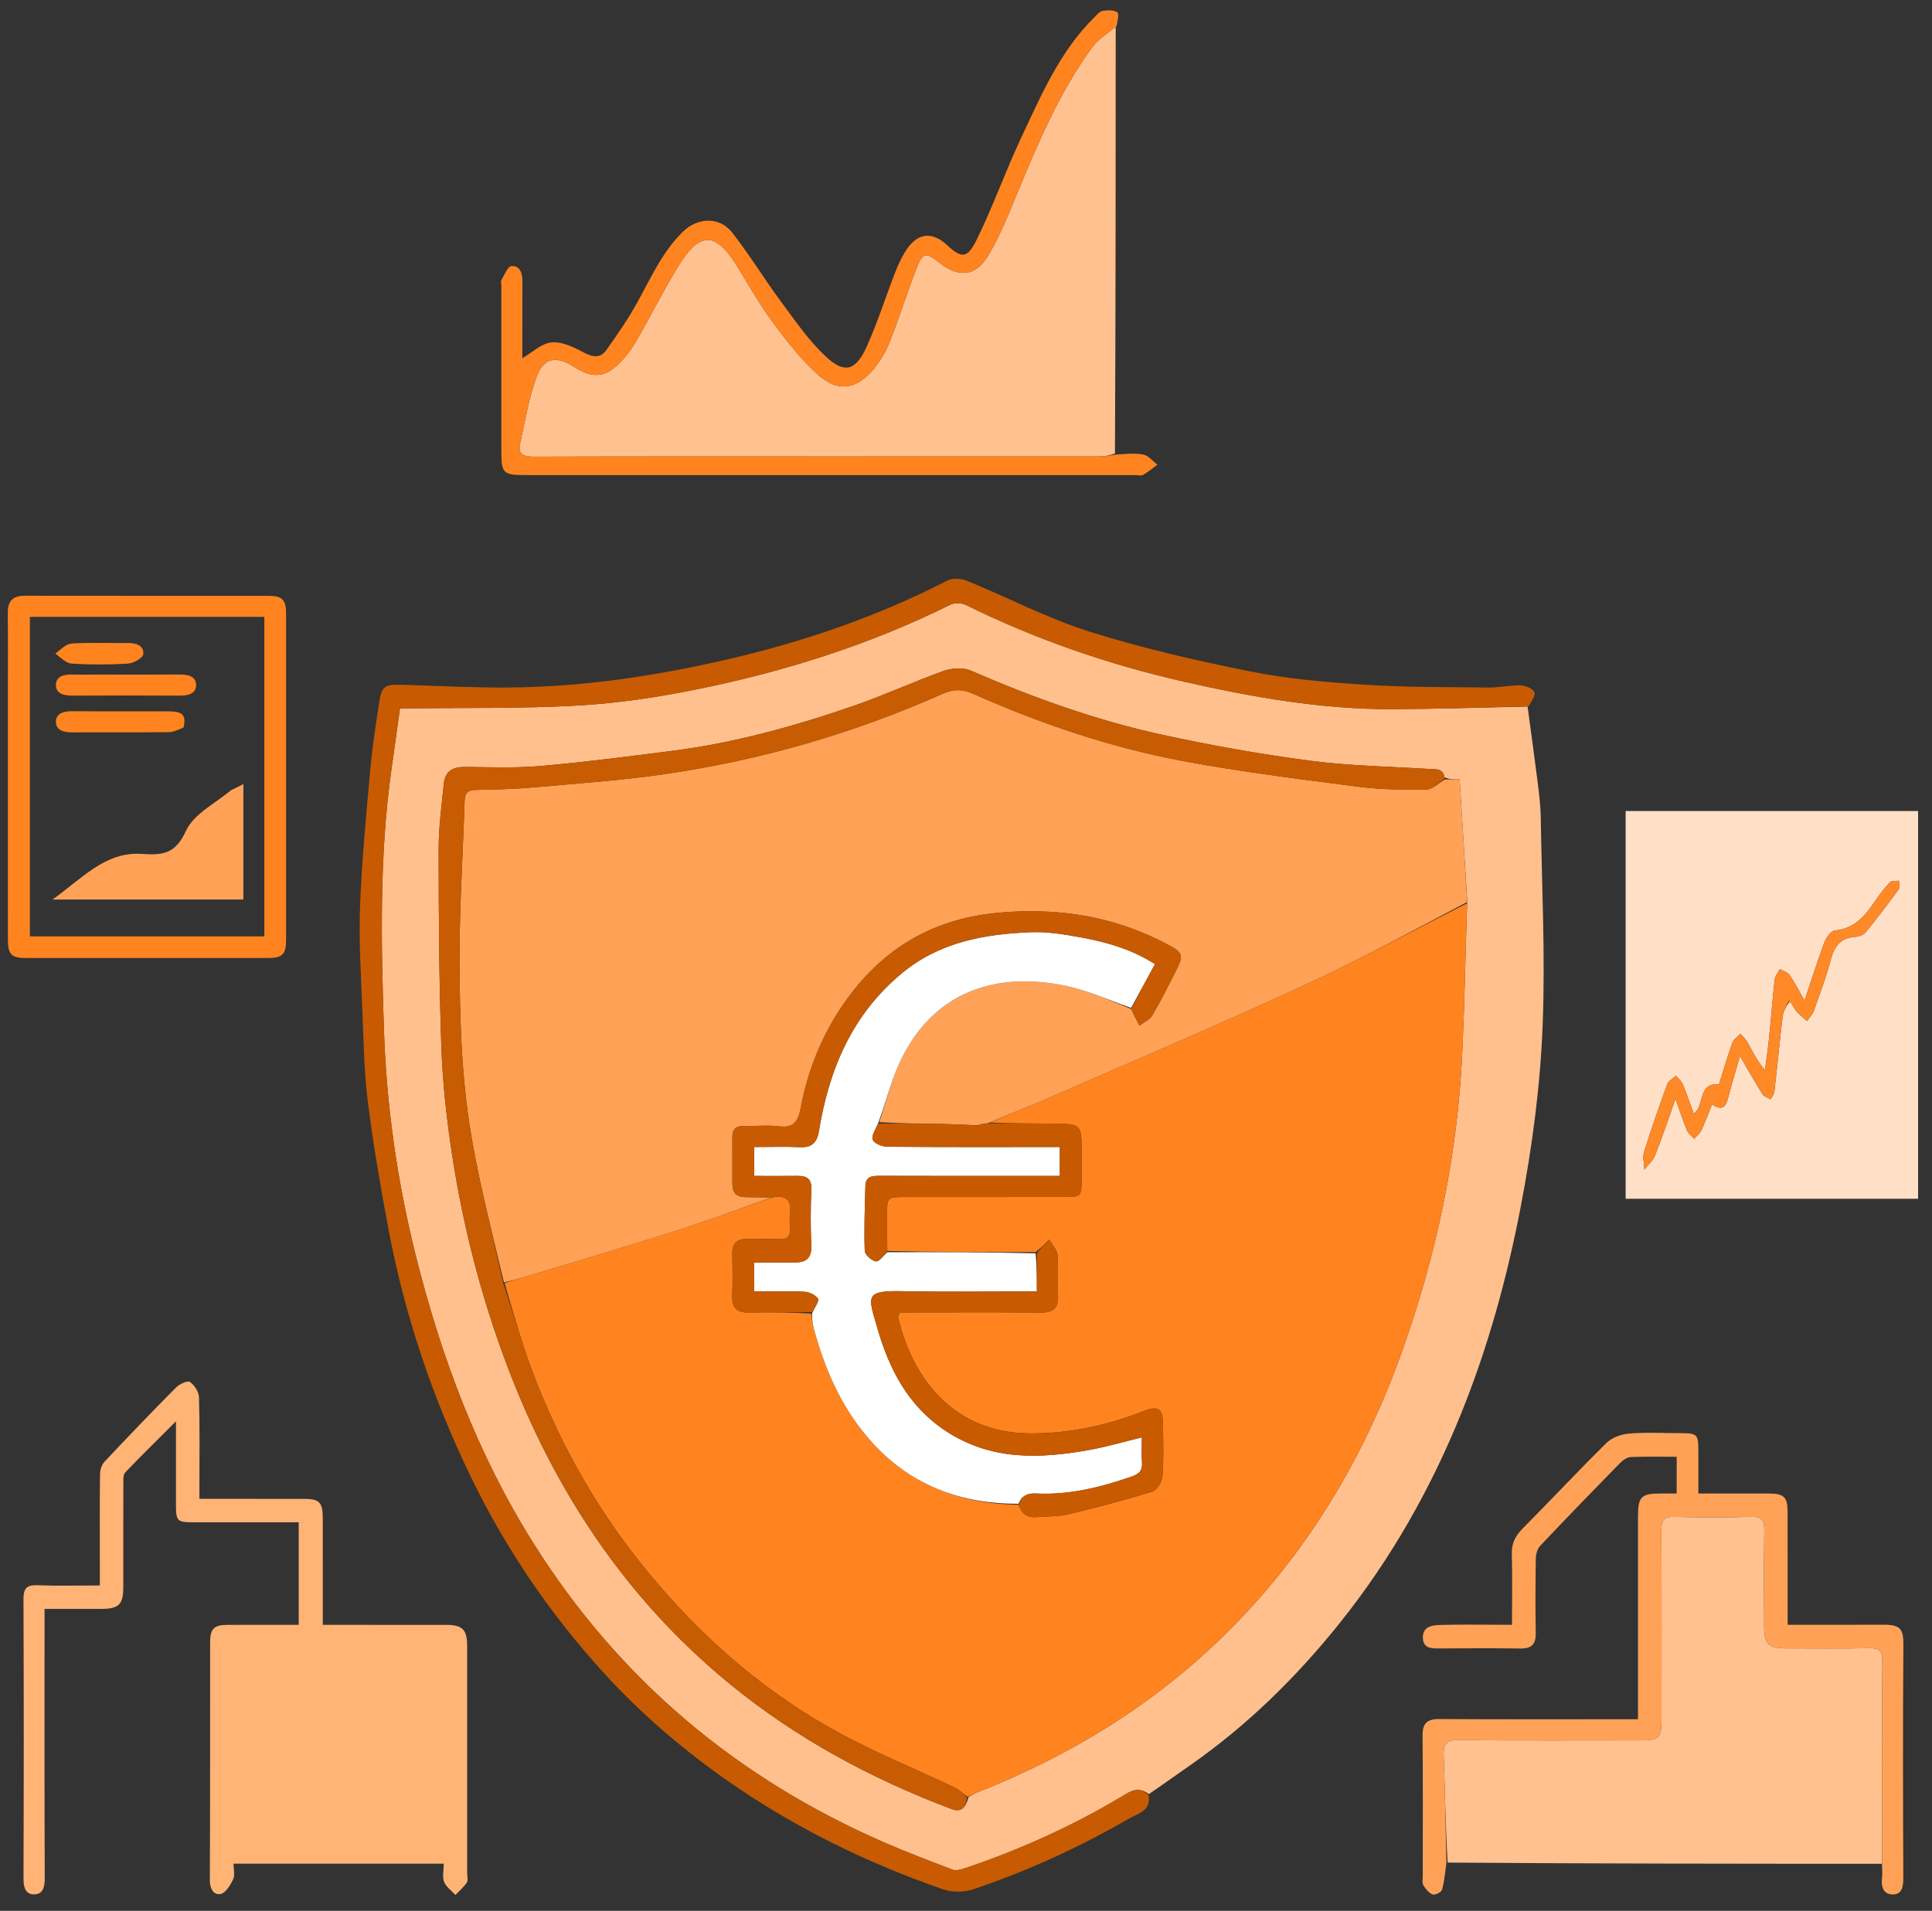 <?xml version="1.0" encoding="UTF-8"?> <svg xmlns="http://www.w3.org/2000/svg" xmlns:xlink="http://www.w3.org/1999/xlink" width="92px" height="91px" viewBox="0 0 92 91" version="1.1"><rect x="0" y="0" width="92" height="91" fill="#333333" stroke="none"/><title>me-constituer-une-epargne-2</title><g id="Page-1" stroke="none" stroke-width="1" fill="none" fill-rule="evenodd"><g id="me-constituer-une-epargne-2" transform="translate(0.37, 0.493)" fill-rule="nonzero"><path d="M72.372,33.155 C72.537,34.386 72.709,35.616 72.863,36.848 C72.929,37.377 72.991,37.91 72.999,38.442 C73.052,41.723 73.217,45.009 73.091,48.285 C72.98,51.213 72.593,54.129 72.036,57.024 C71.389,60.389 70.484,63.67 69.203,66.835 C67.762,70.395 65.884,73.717 63.478,76.735 C61.365,79.386 58.975,81.727 56.185,83.657 C55.585,84.072 54.994,84.5 54.338,84.947 C53.948,84.657 53.624,84.713 53.26,84.934 C50.812,86.419 48.22,87.594 45.506,88.501 C45.345,88.554 45.138,88.6 44.993,88.545 C43.905,88.131 42.816,87.718 41.749,87.254 C34.757,84.213 29.159,79.532 25.074,73.067 C22.365,68.78 20.621,64.095 19.406,59.21 C18.536,55.708 18.03,52.124 17.912,48.523 C17.777,44.397 17.689,40.256 18.271,36.144 C18.406,35.183 18.54,34.222 18.677,33.242 C18.898,33.242 19.043,33.244 19.187,33.242 C21.846,33.206 24.509,33.256 27.161,33.105 C29.046,32.997 30.935,32.715 32.787,32.34 C36.976,31.493 41.034,30.215 44.878,28.308 C45.078,28.209 45.413,28.213 45.615,28.312 C48.93,29.949 52.399,31.148 55.998,31.966 C59.275,32.712 62.583,33.294 65.961,33.279 C68.098,33.27 70.235,33.199 72.372,33.155 M68.415,36.523 C68.342,36.082 68.005,36.147 67.693,36.127 C65.796,36.01 63.887,35.981 62.007,35.733 C59.642,35.422 57.285,35.003 54.954,34.494 C51.818,33.809 48.805,32.723 45.858,31.443 C45.495,31.285 44.959,31.318 44.572,31.456 C43.123,31.973 41.722,32.624 40.269,33.125 C37.463,34.093 34.606,34.885 31.652,35.263 C29.565,35.53 27.477,35.801 25.381,35.985 C24.182,36.091 22.967,36.041 21.76,36.03 C21.193,36.025 20.825,36.237 20.767,36.81 C20.66,37.856 20.517,38.905 20.518,39.953 C20.521,43.092 20.537,46.233 20.647,49.369 C20.707,51.078 20.897,52.792 21.156,54.483 C21.681,57.919 22.545,61.275 23.774,64.531 C26.023,70.487 29.423,75.639 34.383,79.701 C37.556,82.299 41.113,84.213 44.937,85.655 C45.416,85.836 45.616,85.58 45.75,85.088 C45.893,85.011 46.031,84.916 46.182,84.857 C50.591,83.119 54.562,80.687 57.95,77.356 C61.837,73.537 64.568,68.979 66.391,63.868 C68.014,59.32 69.015,54.635 69.252,49.804 C69.371,47.379 69.413,44.95 69.498,42.406 C69.379,40.502 69.26,38.597 69.137,36.623 C68.844,36.623 68.643,36.623 68.415,36.523 Z" id="Shape" fill="#FFC08E"></path><path d="M81.88,38.131 C84.939,38.131 87.935,38.131 90.968,38.131 C90.968,44.293 90.968,50.425 90.968,56.595 C86.344,56.595 81.711,56.595 77.041,56.595 C77.041,50.47 77.041,44.338 77.041,38.131 C78.627,38.131 80.222,38.131 81.88,38.131 M84.869,47.18 C84.979,47.355 85.071,47.545 85.204,47.701 C85.342,47.861 85.518,47.988 85.678,48.13 C85.789,47.967 85.941,47.818 86.005,47.638 C86.291,46.836 86.593,46.036 86.808,45.214 C86.975,44.579 87.265,44.179 87.955,44.125 C88.131,44.112 88.358,44.043 88.461,43.917 C89.014,43.241 89.542,42.545 90.057,41.84 C90.119,41.756 90.057,41.58 90.052,41.447 C89.906,41.47 89.706,41.44 89.625,41.525 C89.368,41.795 89.141,42.097 88.931,42.406 C88.455,43.104 87.955,43.732 87.008,43.819 C86.824,43.836 86.596,44.146 86.513,44.367 C86.181,45.252 85.898,46.156 85.56,47.159 C85.29,46.689 85.097,46.301 84.852,45.949 C84.755,45.81 84.544,45.751 84.385,45.655 C84.3,45.822 84.159,45.984 84.139,46.158 C84.035,47.077 83.967,48 83.873,48.92 C83.821,49.438 83.743,49.953 83.677,50.469 C83.306,50.044 83.084,49.583 82.839,49.134 C82.758,48.986 82.618,48.871 82.506,48.741 C82.375,48.88 82.185,48.997 82.126,49.161 C81.888,49.821 81.692,50.496 81.486,51.146 C80.431,51.073 80.831,52.193 80.28,52.536 C80.111,52.073 79.954,51.6 79.763,51.142 C79.699,50.988 79.547,50.87 79.436,50.736 C79.294,50.869 79.083,50.976 79.023,51.139 C78.632,52.208 78.256,53.284 77.918,54.371 C77.84,54.622 77.924,54.924 77.934,55.202 C78.108,54.98 78.344,54.783 78.444,54.531 C78.778,53.687 79.064,52.824 79.416,51.834 C79.636,52.449 79.781,52.905 79.965,53.345 C80.028,53.496 80.187,53.607 80.303,53.737 C80.419,53.606 80.573,53.493 80.645,53.341 C80.829,52.953 80.975,52.548 81.156,52.103 C81.713,52.47 81.834,52.129 81.941,51.715 C82.096,51.115 82.279,50.522 82.485,49.801 C82.901,50.51 83.216,51.072 83.56,51.615 C83.633,51.731 83.814,51.778 83.946,51.857 C84.007,51.737 84.11,51.622 84.125,51.496 C84.261,50.307 84.372,49.116 84.517,47.928 C84.549,47.662 84.688,47.41 84.869,47.18 Z" id="Shape" fill="#FFE0C7"></path><path d="M52.759,0.771 C52.758,7.517 52.757,14.263 52.723,21.103 C52.443,21.213 52.195,21.243 51.947,21.243 C47.721,21.246 43.494,21.245 39.267,21.245 C34.52,21.245 29.773,21.239 25.026,21.254 C24.553,21.255 24.282,21.144 24.396,20.636 C24.635,19.569 24.803,18.473 25.18,17.455 C25.525,16.524 26.124,16.437 26.976,16.982 C27.863,17.549 28.463,17.497 29.191,16.736 C29.476,16.438 29.728,16.096 29.934,15.739 C30.618,14.549 31.229,13.316 31.951,12.15 C32.968,10.507 33.724,10.542 34.73,12.187 C35.294,13.11 35.835,14.053 36.477,14.92 C37.116,15.783 37.794,16.644 38.589,17.358 C39.526,18.2 40.432,18.055 41.239,17.075 C41.551,16.696 41.815,16.251 41.995,15.794 C42.451,14.634 42.825,13.443 43.274,12.28 C43.56,11.538 43.727,11.514 44.322,11.988 C45.29,12.758 46.095,12.691 46.719,11.625 C47.272,10.682 47.68,9.649 48.1,8.633 C49.087,6.247 50.099,3.874 51.628,1.772 C51.917,1.375 52.377,1.102 52.759,0.771 Z" id="Path" fill="#FFC18F"></path><path d="M89.246,88.265 C82.373,88.263 75.5,88.26 68.565,88.208 C68.463,86.477 68.442,84.794 68.375,83.113 C68.353,82.552 68.505,82.363 69.097,82.369 C71.969,82.4 74.842,82.383 77.714,82.383 C78.658,82.382 78.75,82.294 78.75,81.351 C78.752,78.354 78.759,75.357 78.743,72.36 C78.74,71.908 78.858,71.732 79.337,71.743 C80.564,71.772 81.794,71.777 83.02,71.741 C83.538,71.726 83.651,71.923 83.644,72.394 C83.621,73.934 83.63,75.475 83.638,77.015 C83.642,77.793 83.867,78.004 84.649,78.005 C85.982,78.007 87.314,78.021 88.646,77.997 C89.095,77.989 89.267,78.104 89.264,78.587 C89.243,81.813 89.249,85.039 89.246,88.265 Z" id="Path" fill="#FFC18F"></path><path d="M16.755,88.259 C14.737,88.259 12.781,88.259 10.751,88.259 C10.751,88.532 10.826,88.809 10.733,89.004 C10.6,89.282 10.372,89.661 10.132,89.704 C9.809,89.762 9.62,89.463 9.622,89.044 C9.642,85.274 9.632,81.503 9.635,77.732 C9.635,77.072 9.815,76.89 10.466,76.887 C11.585,76.882 12.705,76.886 13.854,76.886 C13.854,75.243 13.854,73.651 13.854,72.003 C12.171,72.003 10.51,72.003 8.85,72.002 C8.058,72.002 8.009,71.952 8.009,71.14 C8.008,69.872 8.009,68.604 8.009,67.194 C7.146,68.057 6.355,68.83 5.591,69.63 C5.489,69.737 5.505,69.977 5.504,70.156 C5.498,71.801 5.501,73.447 5.501,75.093 C5.5,75.92 5.289,76.126 4.433,76.127 C3.562,76.129 2.69,76.128 1.751,76.128 C1.751,76.389 1.751,76.611 1.751,76.832 C1.751,80.874 1.744,84.915 1.76,88.956 C1.762,89.362 1.681,89.71 1.269,89.721 C0.855,89.733 0.748,89.4 0.749,88.985 C0.764,84.548 0.766,80.111 0.748,75.674 C0.746,75.155 0.889,74.978 1.418,74.999 C2.374,75.038 3.333,75.01 4.384,75.01 C4.384,74.611 4.384,74.226 4.384,73.84 C4.384,72.465 4.375,71.09 4.393,69.716 C4.396,69.513 4.472,69.261 4.606,69.119 C5.727,67.924 6.862,66.742 8.016,65.579 C8.177,65.417 8.565,65.241 8.675,65.318 C8.889,65.469 9.099,65.79 9.106,66.047 C9.147,67.462 9.126,68.88 9.126,70.296 C9.126,70.462 9.126,70.628 9.126,70.885 C9.361,70.885 9.58,70.885 9.798,70.885 C11.236,70.885 12.673,70.884 14.11,70.886 C14.842,70.888 14.999,71.049 15,71.799 C15.002,73.464 15.001,75.13 15.001,76.886 C15.217,76.886 15.415,76.886 15.613,76.886 C17.363,76.886 19.113,76.884 20.862,76.887 C21.66,76.888 21.876,77.111 21.876,77.913 C21.876,81.517 21.876,85.121 21.876,88.725 C21.876,88.87 21.931,89.054 21.863,89.154 C21.714,89.375 21.503,89.554 21.318,89.75 C21.132,89.546 20.875,89.37 20.779,89.131 C20.687,88.899 20.759,88.601 20.759,88.259 C19.428,88.259 18.123,88.259 16.755,88.259 Z" id="Path" fill="#FFB375"></path><path d="M72.419,33.143 C70.235,33.199 68.098,33.27 65.961,33.279 C62.583,33.294 59.275,32.712 55.998,31.966 C52.399,31.148 48.93,29.949 45.615,28.312 C45.413,28.213 45.078,28.209 44.878,28.308 C41.034,30.215 36.976,31.493 32.787,32.34 C30.935,32.715 29.046,32.997 27.161,33.105 C24.509,33.256 21.846,33.206 19.187,33.242 C19.043,33.244 18.898,33.242 18.677,33.242 C18.54,34.222 18.406,35.183 18.271,36.144 C17.689,40.256 17.777,44.397 17.912,48.523 C18.03,52.124 18.536,55.708 19.406,59.21 C20.621,64.095 22.365,68.78 25.074,73.067 C29.159,79.532 34.757,84.213 41.749,87.254 C42.816,87.718 43.905,88.131 44.993,88.545 C45.138,88.6 45.345,88.554 45.506,88.501 C48.22,87.594 50.812,86.419 53.26,84.934 C53.624,84.713 53.948,84.657 54.318,84.987 C54.474,85.745 53.81,85.87 53.394,86.111 C51.032,87.48 48.555,88.611 45.968,89.482 C45.536,89.627 44.969,89.63 44.54,89.481 C40.924,88.23 37.511,86.558 34.363,84.373 C32.203,82.873 30.208,81.169 28.433,79.231 C25.856,76.417 23.721,73.284 22.056,69.849 C20.238,66.098 18.908,62.174 18.135,58.074 C17.756,56.065 17.407,54.046 17.151,52.018 C16.969,50.567 16.943,49.095 16.885,47.631 C16.82,45.973 16.714,44.311 16.776,42.656 C16.856,40.497 17.07,38.342 17.257,36.188 C17.341,35.229 17.487,34.275 17.629,33.323 C17.815,32.072 17.825,32.085 19.122,32.129 C20.697,32.183 22.272,32.259 23.847,32.248 C27.331,32.225 30.757,31.712 34.149,30.937 C37.833,30.094 41.38,28.884 44.748,27.152 C44.992,27.027 45.399,27.053 45.668,27.162 C47.617,27.96 49.501,28.951 51.5,29.583 C54.004,30.374 56.581,30.964 59.159,31.48 C60.943,31.838 62.777,31.997 64.596,32.114 C66.562,32.241 68.536,32.226 70.507,32.249 C71.02,32.255 71.534,32.136 72.046,32.149 C72.275,32.155 72.607,32.292 72.695,32.468 C72.768,32.614 72.553,32.905 72.419,33.143 Z" id="Path" fill="#C85B01"></path><path d="M89.25,88.321 C89.249,85.039 89.243,81.813 89.264,78.587 C89.267,78.104 89.095,77.989 88.646,77.997 C87.314,78.021 85.982,78.007 84.649,78.005 C83.867,78.004 83.642,77.793 83.638,77.015 C83.63,75.475 83.621,73.934 83.644,72.394 C83.651,71.923 83.538,71.726 83.02,71.741 C81.794,71.777 80.564,71.772 79.337,71.743 C78.858,71.732 78.74,71.908 78.743,72.36 C78.759,75.357 78.752,78.354 78.75,81.351 C78.75,82.294 78.658,82.382 77.714,82.383 C74.842,82.383 71.969,82.4 69.097,82.369 C68.505,82.363 68.353,82.552 68.375,83.113 C68.442,84.794 68.463,86.477 68.507,88.213 C68.446,88.682 68.411,89.105 68.296,89.506 C68.263,89.62 67.963,89.768 67.851,89.726 C67.671,89.657 67.515,89.463 67.407,89.285 C67.341,89.177 67.381,89.002 67.38,88.856 C67.379,86.628 67.393,84.4 67.371,82.171 C67.365,81.578 67.578,81.369 68.17,81.373 C71.293,81.392 74.416,81.382 77.63,81.382 C77.63,81.144 77.63,80.926 77.63,80.707 C77.63,77.708 77.63,74.709 77.63,71.71 C77.63,70.79 77.787,70.632 78.701,70.632 C78.947,70.632 79.193,70.632 79.472,70.632 C79.472,70.04 79.472,69.49 79.472,68.882 C78.732,68.882 78.008,68.863 77.286,68.895 C77.111,68.903 76.91,69.042 76.778,69.177 C75.5,70.481 74.23,71.791 72.976,73.118 C72.841,73.26 72.767,73.513 72.764,73.716 C72.745,74.903 72.74,76.09 72.761,77.277 C72.771,77.81 72.564,78.022 72.029,78.013 C70.738,77.993 69.446,78.003 68.155,78.009 C67.782,78.011 67.407,78.007 67.387,77.515 C67.366,76.981 67.798,76.903 68.177,76.892 C69.176,76.863 70.176,76.882 71.176,76.882 C71.299,76.882 71.422,76.882 71.63,76.882 C71.63,75.743 71.65,74.627 71.621,73.512 C71.608,73.016 71.78,72.662 72.123,72.315 C73.467,70.959 74.77,69.562 76.13,68.223 C76.389,67.968 76.831,67.808 77.203,67.777 C78.01,67.711 78.826,67.756 79.638,67.757 C80.45,67.758 80.503,67.808 80.504,68.596 C80.506,69.257 80.505,69.917 80.505,70.632 C81.658,70.632 82.756,70.63 83.854,70.632 C84.59,70.634 84.753,70.797 84.754,71.536 C84.756,73.3 84.755,75.065 84.755,76.882 C86.305,76.882 87.799,76.888 89.293,76.879 C90.103,76.875 90.274,77.064 90.268,77.829 C90.239,81.535 90.248,85.243 90.264,88.95 C90.265,89.35 90.201,89.715 89.78,89.725 C89.323,89.736 89.195,89.369 89.251,88.939 C89.275,88.755 89.254,88.565 89.25,88.321 Z" id="Path" fill="#FFA257"></path><path d="M52.799,0.75 C52.377,1.102 51.917,1.375 51.628,1.772 C50.099,3.874 49.087,6.247 48.1,8.633 C47.68,9.649 47.272,10.682 46.719,11.625 C46.095,12.691 45.29,12.758 44.322,11.988 C43.727,11.514 43.56,11.538 43.274,12.28 C42.825,13.443 42.451,14.634 41.995,15.794 C41.815,16.251 41.551,16.696 41.239,17.075 C40.432,18.055 39.526,18.2 38.589,17.358 C37.794,16.644 37.116,15.783 36.477,14.92 C35.835,14.053 35.294,13.11 34.73,12.187 C33.724,10.542 32.968,10.507 31.951,12.15 C31.229,13.316 30.618,14.549 29.934,15.739 C29.728,16.096 29.476,16.438 29.191,16.736 C28.463,17.497 27.863,17.549 26.976,16.982 C26.124,16.437 25.525,16.524 25.18,17.455 C24.803,18.473 24.635,19.569 24.396,20.636 C24.282,21.144 24.553,21.255 25.026,21.254 C29.773,21.239 34.52,21.245 39.267,21.245 C43.494,21.245 47.721,21.246 51.947,21.243 C52.195,21.243 52.443,21.213 52.729,21.161 C53.205,21.127 53.654,21.072 54.076,21.154 C54.32,21.201 54.522,21.468 54.743,21.637 C54.519,21.801 54.304,21.984 54.064,22.122 C53.971,22.176 53.82,22.131 53.695,22.131 C43.989,22.131 34.283,22.131 24.578,22.131 C23.617,22.131 23.505,22.022 23.505,21.083 C23.505,18.438 23.505,15.793 23.505,13.148 C23.505,13.044 23.467,12.918 23.512,12.839 C23.651,12.597 23.804,12.199 23.985,12.18 C24.35,12.141 24.507,12.478 24.506,12.85 C24.502,14.119 24.504,15.387 24.504,16.567 C24.956,16.307 25.413,15.854 25.905,15.811 C26.414,15.767 26.989,16.062 27.478,16.318 C27.9,16.539 28.245,16.541 28.5,16.184 C29.03,15.44 29.551,14.682 29.992,13.884 C30.633,12.724 31.169,11.507 32.136,10.554 C32.834,9.865 33.883,9.796 34.5,10.588 C35.324,11.645 36.024,12.797 36.823,13.875 C37.498,14.784 38.149,15.741 38.972,16.502 C39.849,17.313 40.379,17.159 40.886,16.048 C41.413,14.891 41.795,13.668 42.256,12.481 C42.395,12.124 42.557,11.767 42.763,11.446 C43.31,10.597 44.002,10.501 44.741,11.189 C45.44,11.841 45.707,11.808 46.154,10.893 C46.927,9.31 47.518,7.638 48.269,6.043 C49.222,4.017 50.109,1.938 51.749,0.325 C51.866,0.211 51.99,0.049 52.129,0.027 C52.363,-0.011 52.659,-0.025 52.835,0.093 C52.934,0.159 52.844,0.508 52.799,0.75 Z" id="Path" fill="#FF8420"></path><path d="M0.005,32.632 C0.005,31.278 0.014,29.988 0,28.697 C-0.006,28.128 0.24,27.877 0.81,27.878 C4.681,27.885 8.553,27.88 12.425,27.883 C13.073,27.884 13.253,28.07 13.253,28.735 C13.256,33.918 13.256,39.101 13.253,44.285 C13.253,44.942 13.068,45.129 12.419,45.13 C8.568,45.133 4.717,45.133 0.866,45.13 C0.172,45.13 0.006,44.957 0.006,44.247 C0.004,40.396 0.005,36.545 0.005,32.632 M7.567,28.882 C5.389,28.882 3.211,28.882 1.053,28.882 C1.053,34.015 1.053,39.064 1.053,44.1 C4.801,44.1 8.502,44.1 12.218,44.1 C12.218,39.02 12.218,33.971 12.218,28.882 C10.685,28.882 9.189,28.882 7.567,28.882 Z" id="Shape" fill="#FF841F"></path><path d="M69.49,42.523 C69.413,44.95 69.371,47.379 69.252,49.804 C69.015,54.635 68.014,59.32 66.391,63.868 C64.568,68.979 61.837,73.537 57.95,77.356 C54.562,80.687 50.591,83.119 46.182,84.857 C46.031,84.916 45.893,85.011 45.701,85.078 C45.483,84.928 45.332,84.748 45.139,84.657 C43.246,83.756 41.292,82.968 39.46,81.959 C35.681,79.878 32.535,77.022 29.889,73.627 C27.794,70.938 26.169,67.97 24.969,64.781 C24.459,63.426 24.07,62.025 23.659,60.612 C24.011,60.489 24.331,60.405 24.647,60.309 C27.069,59.573 29.497,58.857 31.909,58.089 C33.409,57.611 34.884,57.054 36.424,56.525 C37.088,56.415 37.322,56.681 37.251,57.28 C37.224,57.506 37.23,57.739 37.25,57.967 C37.284,58.362 37.143,58.54 36.723,58.518 C36.224,58.491 35.723,58.521 35.223,58.509 C34.728,58.497 34.492,58.712 34.502,59.218 C34.514,59.884 34.525,60.551 34.498,61.217 C34.474,61.822 34.748,62.028 35.326,62.014 C36.305,61.989 37.284,62.009 38.259,62.061 C38.297,62.331 38.325,62.553 38.382,62.767 C38.935,64.831 39.798,66.749 41.272,68.321 C43.118,70.291 45.457,71.129 48.135,71.166 C48.288,71.625 48.584,71.792 49.013,71.754 C49.508,71.71 50.019,71.735 50.497,71.621 C51.843,71.3 53.184,70.949 54.506,70.541 C54.729,70.472 54.968,70.063 54.987,69.796 C55.048,68.947 55.019,68.091 55.007,67.238 C54.998,66.598 54.746,66.448 54.127,66.692 C52.352,67.393 50.526,67.789 48.603,67.766 C45.164,67.725 43.103,65.293 42.399,62.235 C42.388,62.187 42.438,62.125 42.483,62.007 C42.693,62.007 42.918,62.007 43.143,62.007 C45.162,62.007 47.181,61.995 49.2,62.014 C49.787,62.019 50.039,61.8 50.013,61.205 C49.985,60.561 50.045,59.911 49.988,59.271 C49.965,59.016 49.729,58.78 49.591,58.535 C49.394,58.736 49.198,58.938 48.943,59.136 C46.551,59.135 44.217,59.137 41.881,59.081 C41.877,58.482 41.873,57.942 41.872,57.402 C41.871,56.512 41.872,56.512 42.733,56.512 C45.246,56.512 47.76,56.513 50.273,56.511 C51.123,56.511 51.133,56.498 51.135,55.627 C51.136,55.17 51.135,54.713 51.135,54.256 C51.135,53.076 51.08,53.023 49.857,53.017 C48.819,53.012 47.781,53.006 46.771,52.967 C47.854,52.498 48.917,52.08 49.962,51.623 C53.897,49.902 57.849,48.221 61.748,46.422 C64.37,45.212 66.912,43.829 69.49,42.523 Z" id="Path" fill="#FF841F"></path><path d="M36.37,56.532 C34.884,57.054 33.409,57.611 31.909,58.089 C29.497,58.857 27.069,59.573 24.647,60.309 C24.331,60.405 24.011,60.489 23.627,60.578 C23.003,57.939 22.305,55.321 21.928,52.657 C21.596,50.308 21.529,47.908 21.513,45.529 C21.495,42.897 21.672,40.263 21.755,37.63 C21.767,37.258 21.921,37.132 22.29,37.125 C23.201,37.109 24.115,37.087 25.022,37.006 C27.125,36.817 29.236,36.672 31.323,36.367 C35.89,35.698 40.296,34.424 44.517,32.546 C45.041,32.313 45.462,32.32 45.979,32.55 C49.182,33.972 52.494,35.096 55.935,35.744 C58.705,36.265 61.511,36.609 64.308,36.972 C65.374,37.11 66.462,37.123 67.538,37.107 C67.842,37.103 68.141,36.793 68.442,36.623 C68.643,36.623 68.844,36.623 69.137,36.623 C69.26,38.597 69.379,40.502 69.494,42.465 C66.912,43.829 64.37,45.212 61.748,46.422 C57.849,48.221 53.897,49.902 49.962,51.623 C48.917,52.08 47.854,52.498 46.732,52.972 C46.613,53.018 46.561,53.026 46.479,53.027 C46.449,53.021 46.388,53.025 46.361,53.032 C46.298,53.051 46.267,53.073 46.191,53.097 C45.581,53.072 45.021,53.043 44.461,53.033 C43.473,53.015 42.484,53.008 41.499,52.946 C41.838,51.926 42.082,50.913 42.524,49.996 C44.13,46.665 47.135,45.78 50.355,46.45 C51.428,46.673 52.449,47.146 53.496,47.555 C53.629,47.855 53.759,48.104 53.889,48.353 C54.101,48.187 54.385,48.064 54.511,47.848 C54.922,47.15 55.28,46.421 55.647,45.698 C56.005,44.993 55.953,44.869 55.245,44.492 C52.691,43.132 49.991,42.707 47.111,42.98 C43.938,43.282 41.55,44.77 39.778,47.347 C38.751,48.841 38.095,50.5 37.758,52.273 C37.637,52.909 37.43,53.236 36.717,53.145 C36.185,53.076 35.637,53.144 35.096,53.127 C34.713,53.115 34.502,53.248 34.504,53.656 C34.509,54.405 34.504,55.154 34.506,55.903 C34.507,56.31 34.712,56.516 35.122,56.518 C35.538,56.52 35.954,56.527 36.37,56.532 Z" id="Path" fill="#FFA257"></path><path d="M68.428,36.573 C68.141,36.793 67.842,37.103 67.538,37.107 C66.462,37.123 65.374,37.11 64.308,36.972 C61.511,36.609 58.705,36.265 55.935,35.744 C52.494,35.096 49.182,33.972 45.979,32.55 C45.462,32.32 45.041,32.313 44.517,32.546 C40.296,34.424 35.89,35.698 31.323,36.367 C29.236,36.672 27.125,36.817 25.022,37.006 C24.115,37.087 23.201,37.109 22.29,37.125 C21.921,37.132 21.767,37.258 21.755,37.63 C21.672,40.263 21.495,42.897 21.513,45.529 C21.529,47.908 21.596,50.308 21.928,52.657 C22.305,55.321 23.003,57.939 23.594,60.611 C24.07,62.025 24.459,63.426 24.969,64.781 C26.169,67.97 27.794,70.938 29.889,73.627 C32.535,77.022 35.681,79.878 39.46,81.959 C41.292,82.968 43.246,83.756 45.139,84.657 C45.332,84.748 45.483,84.928 45.675,85.109 C45.616,85.58 45.416,85.836 44.937,85.655 C41.113,84.213 37.556,82.299 34.383,79.701 C29.423,75.639 26.023,70.487 23.774,64.531 C22.545,61.275 21.681,57.919 21.156,54.483 C20.897,52.792 20.707,51.078 20.647,49.369 C20.537,46.233 20.521,43.092 20.518,39.953 C20.517,38.905 20.66,37.856 20.767,36.81 C20.825,36.237 21.193,36.025 21.76,36.03 C22.967,36.041 24.182,36.091 25.381,35.985 C27.477,35.801 29.565,35.53 31.652,35.263 C34.606,34.885 37.463,34.093 40.269,33.125 C41.722,32.624 43.123,31.973 44.572,31.456 C44.959,31.318 45.495,31.285 45.858,31.443 C48.805,32.723 51.818,33.809 54.954,34.494 C57.285,35.003 59.642,35.422 62.007,35.733 C63.887,35.981 65.796,36.01 67.693,36.127 C68.005,36.147 68.342,36.082 68.428,36.573 Z" id="Path" fill="#C85C02"></path><path d="M84.823,47.166 C84.688,47.41 84.549,47.662 84.517,47.928 C84.372,49.116 84.261,50.307 84.125,51.496 C84.11,51.622 84.007,51.737 83.946,51.857 C83.814,51.778 83.633,51.731 83.56,51.615 C83.216,51.072 82.901,50.51 82.485,49.801 C82.279,50.522 82.096,51.115 81.941,51.715 C81.834,52.129 81.713,52.47 81.156,52.103 C80.975,52.548 80.829,52.953 80.645,53.341 C80.573,53.493 80.419,53.606 80.303,53.737 C80.187,53.607 80.028,53.496 79.965,53.345 C79.781,52.905 79.636,52.449 79.416,51.834 C79.064,52.824 78.778,53.687 78.444,54.531 C78.344,54.783 78.108,54.98 77.934,55.202 C77.924,54.924 77.84,54.622 77.918,54.371 C78.256,53.284 78.632,52.208 79.023,51.139 C79.083,50.976 79.294,50.869 79.436,50.736 C79.547,50.87 79.699,50.988 79.763,51.142 C79.954,51.6 80.111,52.073 80.28,52.536 C80.831,52.193 80.431,51.073 81.486,51.146 C81.692,50.496 81.888,49.821 82.126,49.161 C82.185,48.997 82.375,48.88 82.506,48.741 C82.618,48.871 82.758,48.986 82.839,49.134 C83.084,49.583 83.306,50.044 83.677,50.469 C83.743,49.953 83.821,49.438 83.873,48.92 C83.967,48 84.035,47.077 84.139,46.158 C84.159,45.984 84.3,45.822 84.385,45.655 C84.544,45.751 84.755,45.81 84.852,45.949 C85.097,46.301 85.29,46.689 85.56,47.159 C85.898,46.156 86.181,45.252 86.513,44.367 C86.596,44.146 86.824,43.836 87.008,43.819 C87.955,43.732 88.455,43.104 88.931,42.406 C89.141,42.097 89.368,41.795 89.625,41.525 C89.706,41.44 89.906,41.47 90.052,41.447 C90.057,41.58 90.119,41.756 90.057,41.84 C89.542,42.545 89.014,43.241 88.461,43.917 C88.358,44.043 88.131,44.112 87.955,44.125 C87.265,44.179 86.975,44.579 86.808,45.214 C86.593,46.036 86.291,46.836 86.005,47.638 C85.941,47.818 85.789,47.967 85.678,48.13 C85.518,47.988 85.342,47.861 85.204,47.701 C85.071,47.545 84.979,47.355 84.823,47.166 Z" id="Path" fill="#FF8827"></path><path d="M53.493,47.504 C52.449,47.146 51.428,46.673 50.355,46.45 C47.135,45.78 44.13,46.665 42.524,49.996 C42.082,50.913 41.838,51.926 41.459,52.966 C41.326,53.293 41.109,53.604 41.189,53.786 C41.267,53.968 41.642,54.115 41.889,54.117 C44.404,54.14 46.92,54.131 49.436,54.131 C49.655,54.131 49.875,54.131 50.098,54.131 C50.098,54.629 50.098,55.036 50.098,55.507 C49.844,55.507 49.621,55.507 49.398,55.507 C46.778,55.507 44.159,55.511 41.539,55.502 C41.174,55.5 40.853,55.519 40.84,55.977 C40.811,57.01 40.773,58.043 40.808,59.074 C40.814,59.26 41.132,59.542 41.34,59.578 C41.491,59.604 41.7,59.298 41.883,59.14 C44.217,59.137 46.551,59.135 48.944,59.194 C49.004,59.828 49.004,60.401 49.004,61.007 C46.813,61.007 44.714,61.041 42.617,60.996 C40.775,60.957 40.972,61.234 41.402,62.733 C41.965,64.695 42.866,66.46 44.656,67.646 C46.808,69.072 49.14,68.983 51.519,68.554 C52.346,68.404 53.157,68.164 54.005,67.958 C54.005,68.373 53.982,68.749 54.011,69.12 C54.041,69.509 53.91,69.691 53.519,69.825 C52.034,70.337 50.532,70.713 48.947,70.629 C48.551,70.608 48.275,70.749 48.127,71.121 C45.457,71.129 43.118,70.291 41.272,68.321 C39.798,66.749 38.935,64.831 38.382,62.767 C38.325,62.553 38.297,62.331 38.301,62.043 C38.434,61.76 38.653,61.46 38.582,61.352 C38.463,61.173 38.162,61.033 37.931,61.022 C37.131,60.983 36.327,61.007 35.543,61.007 C35.543,60.497 35.543,60.089 35.543,59.631 C36.201,59.631 36.821,59.628 37.442,59.632 C37.978,59.635 38.291,59.461 38.264,58.836 C38.225,57.943 38.229,57.045 38.264,56.152 C38.285,55.64 38.052,55.499 37.604,55.505 C36.923,55.514 36.242,55.507 35.548,55.507 C35.548,55.015 35.548,54.593 35.548,54.131 C36.318,54.131 37.044,54.107 37.769,54.139 C38.334,54.164 38.549,53.85 38.626,53.376 C39.108,50.421 40.211,47.807 42.594,45.841 C44.394,44.357 46.528,43.987 48.743,43.901 C49.514,43.871 50.301,44.003 51.066,44.142 C52.313,44.369 53.528,44.712 54.629,45.422 C54.239,46.138 53.866,46.821 53.493,47.504 Z" id="Path" fill="#FFFFFF"></path><path d="M53.496,47.555 C53.866,46.821 54.239,46.138 54.629,45.422 C53.528,44.712 52.313,44.369 51.066,44.142 C50.301,44.003 49.514,43.871 48.743,43.901 C46.528,43.987 44.394,44.357 42.594,45.841 C40.211,47.807 39.108,50.421 38.626,53.376 C38.549,53.85 38.334,54.164 37.769,54.139 C37.044,54.107 36.318,54.131 35.548,54.131 C35.548,54.593 35.548,55.015 35.548,55.507 C36.242,55.507 36.923,55.514 37.604,55.505 C38.052,55.499 38.285,55.64 38.264,56.152 C38.229,57.045 38.225,57.943 38.264,58.836 C38.291,59.461 37.978,59.635 37.442,59.632 C36.821,59.628 36.201,59.631 35.543,59.631 C35.543,60.089 35.543,60.497 35.543,61.007 C36.327,61.007 37.131,60.983 37.931,61.022 C38.162,61.033 38.463,61.173 38.582,61.352 C38.653,61.46 38.434,61.76 38.304,61.992 C37.284,62.009 36.305,61.989 35.326,62.014 C34.748,62.028 34.474,61.822 34.498,61.217 C34.525,60.551 34.514,59.884 34.502,59.218 C34.492,58.712 34.728,58.497 35.223,58.509 C35.723,58.521 36.224,58.491 36.723,58.518 C37.143,58.54 37.284,58.362 37.25,57.967 C37.23,57.739 37.224,57.506 37.251,57.28 C37.322,56.681 37.088,56.415 36.424,56.525 C35.954,56.527 35.538,56.52 35.122,56.518 C34.712,56.516 34.507,56.31 34.506,55.903 C34.504,55.154 34.509,54.405 34.504,53.656 C34.502,53.248 34.713,53.115 35.096,53.127 C35.637,53.144 36.185,53.076 36.717,53.145 C37.43,53.236 37.637,52.909 37.758,52.273 C38.095,50.5 38.751,48.841 39.778,47.347 C41.55,44.77 43.938,43.282 47.111,42.98 C49.991,42.707 52.691,43.132 55.245,44.492 C55.953,44.869 56.005,44.993 55.647,45.698 C55.28,46.421 54.922,47.15 54.511,47.848 C54.385,48.064 54.101,48.187 53.889,48.353 C53.759,48.104 53.629,47.855 53.496,47.555 Z" id="Path" fill="#C85B01"></path><path d="M48.135,71.166 C48.275,70.749 48.551,70.608 48.947,70.629 C50.532,70.713 52.034,70.337 53.519,69.825 C53.91,69.691 54.041,69.509 54.011,69.12 C53.982,68.749 54.005,68.373 54.005,67.958 C53.157,68.164 52.346,68.404 51.519,68.554 C49.14,68.983 46.808,69.072 44.656,67.646 C42.866,66.46 41.965,64.695 41.402,62.733 C40.972,61.234 40.775,60.957 42.617,60.996 C44.714,61.041 46.813,61.007 49.004,61.007 C49.004,60.401 49.004,59.828 49.003,59.198 C49.198,58.938 49.394,58.736 49.591,58.535 C49.729,58.78 49.965,59.016 49.988,59.271 C50.045,59.911 49.985,60.561 50.013,61.205 C50.039,61.8 49.787,62.019 49.2,62.014 C47.181,61.995 45.162,62.007 43.143,62.007 C42.918,62.007 42.693,62.007 42.483,62.007 C42.438,62.125 42.388,62.187 42.399,62.235 C43.103,65.293 45.164,67.725 48.603,67.766 C50.526,67.789 52.352,67.393 54.127,66.692 C54.746,66.448 54.998,66.598 55.007,67.238 C55.019,68.091 55.048,68.947 54.987,69.796 C54.968,70.063 54.729,70.472 54.506,70.541 C53.184,70.949 51.843,71.3 50.497,71.621 C50.019,71.735 49.508,71.71 49.013,71.754 C48.584,71.792 48.288,71.625 48.135,71.166 Z" id="Path" fill="#C85A00"></path><path d="M41.881,59.081 C41.7,59.298 41.491,59.604 41.34,59.578 C41.132,59.542 40.814,59.26 40.808,59.074 C40.773,58.043 40.811,57.01 40.84,55.977 C40.853,55.519 41.174,55.5 41.539,55.502 C44.159,55.511 46.778,55.507 49.398,55.507 C49.621,55.507 49.844,55.507 50.098,55.507 C50.098,55.036 50.098,54.629 50.098,54.131 C49.875,54.131 49.655,54.131 49.436,54.131 C46.92,54.131 44.404,54.14 41.889,54.117 C41.642,54.115 41.267,53.968 41.189,53.786 C41.109,53.604 41.326,53.293 41.454,53.017 C42.484,53.008 43.473,53.015 44.461,53.033 C45.021,53.043 45.581,53.072 46.225,53.107 C46.333,53.125 46.356,53.127 46.405,53.119 C46.463,53.09 46.489,53.065 46.509,53.033 C46.561,53.026 46.613,53.018 46.703,53.005 C47.781,53.006 48.819,53.012 49.857,53.017 C51.08,53.023 51.135,53.076 51.135,54.256 C51.135,54.713 51.136,55.17 51.135,55.627 C51.133,56.498 51.123,56.511 50.273,56.511 C47.76,56.513 45.246,56.512 42.733,56.512 C41.872,56.512 41.871,56.512 41.872,57.402 C41.873,57.942 41.877,58.482 41.881,59.081 Z" id="Path" fill="#C75A00"></path><path d="M46.38,53.129 C46.356,53.127 46.333,53.125 46.276,53.112 C46.267,53.073 46.298,53.051 46.358,53.058 C46.383,53.077 46.38,53.129 46.38,53.129 Z" id="Path" fill="#E37E2C"></path><path d="M46.405,53.119 C46.38,53.129 46.383,53.077 46.386,53.051 C46.388,53.025 46.449,53.021 46.479,53.027 C46.489,53.065 46.463,53.09 46.405,53.119 Z" id="Path" fill="#E36F0F"></path><path d="M10.647,37.129 C10.852,37.039 11.009,36.957 11.22,36.846 C11.22,38.711 11.22,40.509 11.22,42.345 C8.256,42.345 5.293,42.345 2.131,42.345 C3.537,41.345 4.647,40.056 6.365,40.172 C7.41,40.242 7.981,40.169 8.486,39.074 C8.855,38.273 9.871,37.771 10.647,37.129 Z" id="Path" fill="#FFA257"></path><path d="M4.505,31.632 C5.753,31.632 6.937,31.638 8.122,31.628 C8.516,31.625 8.953,31.668 8.967,32.115 C8.981,32.564 8.559,32.637 8.157,32.635 C6.473,32.626 4.79,32.626 3.106,32.635 C2.704,32.637 2.282,32.564 2.293,32.118 C2.304,31.674 2.739,31.617 3.134,31.629 C3.57,31.641 4.007,31.632 4.505,31.632 Z" id="Path" fill="#FF841F"></path><path d="M8.371,34.153 C8.124,34.262 7.891,34.371 7.656,34.374 C6.137,34.389 4.617,34.376 3.098,34.385 C2.694,34.388 2.281,34.308 2.292,33.858 C2.303,33.462 2.698,33.374 3.083,33.377 C4.623,33.388 6.164,33.377 7.704,33.384 C8.333,33.387 8.503,33.579 8.371,34.153 Z" id="Path" fill="#FF841F"></path><path d="M2.267,30.631 C2.527,30.431 2.78,30.169 3.048,30.152 C3.939,30.098 4.837,30.138 5.732,30.129 C6.124,30.125 6.492,30.258 6.453,30.659 C6.436,30.838 5.993,31.093 5.73,31.11 C4.839,31.166 3.939,31.165 3.047,31.111 C2.779,31.094 2.526,30.831 2.267,30.631 Z" id="Path" fill="#FF841F"></path></g></g></svg> 